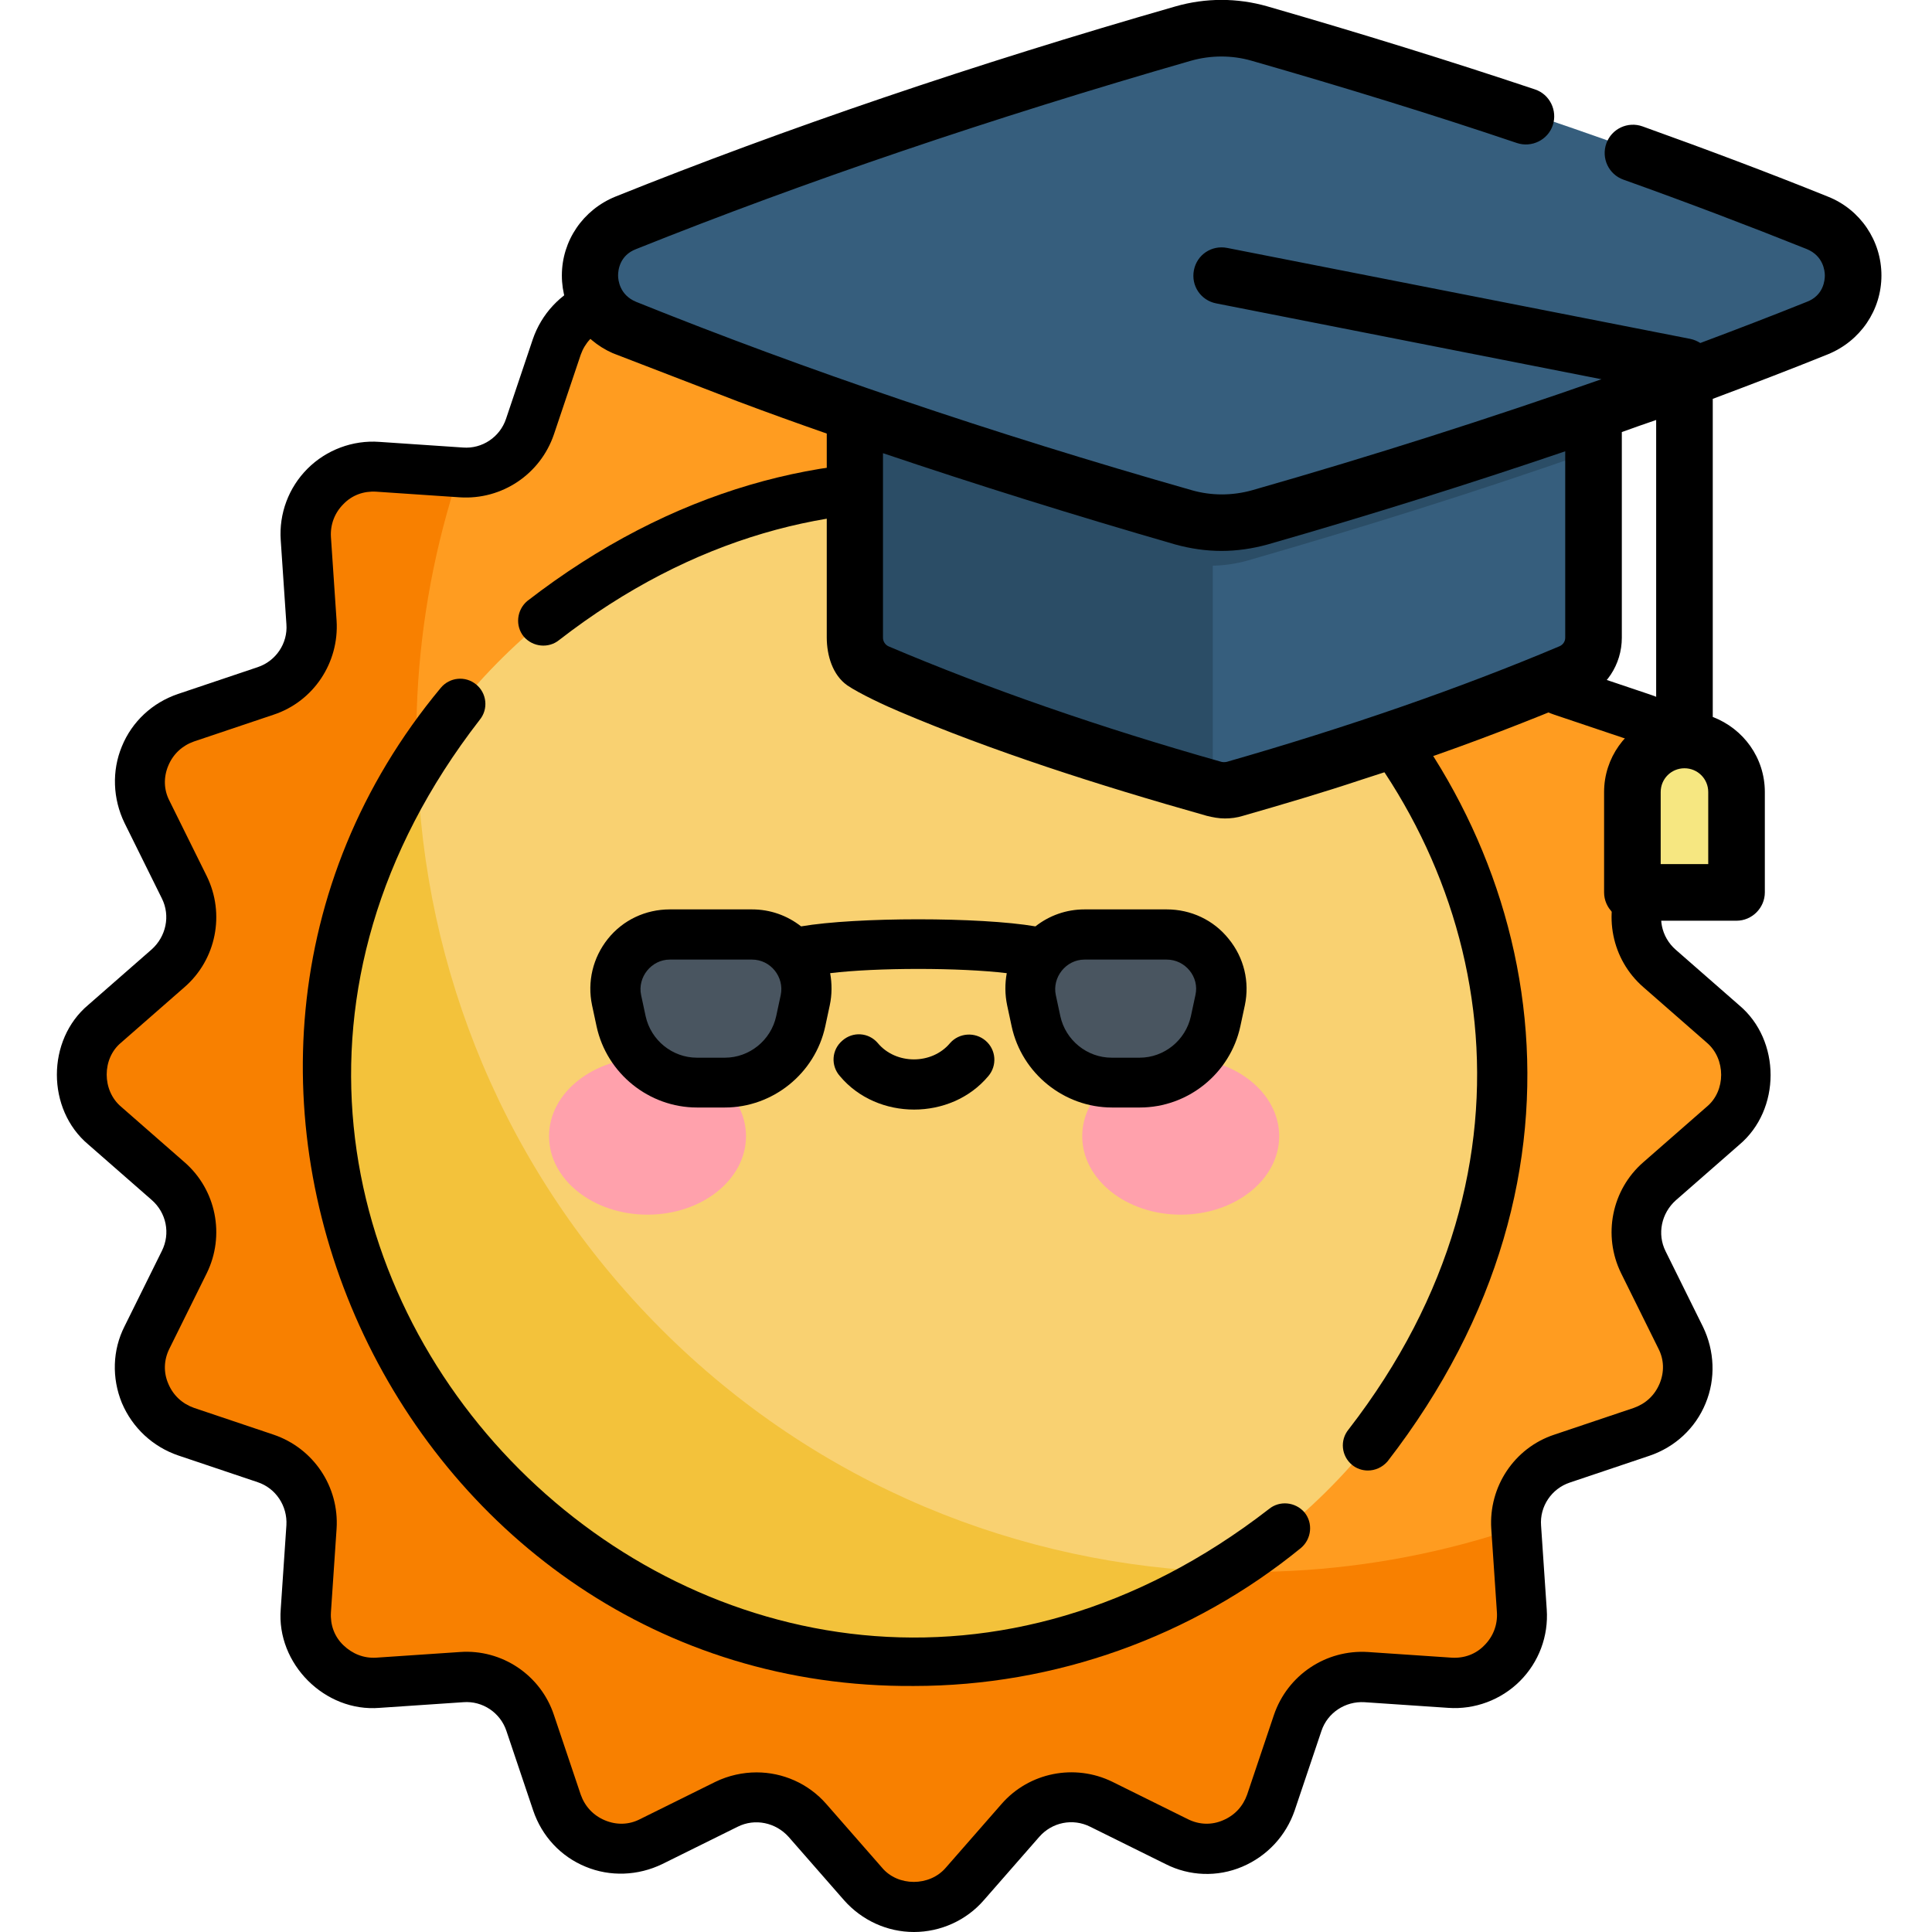 <svg xmlns:svgjs="http://svgjs.com/svgjs" xmlns="http://www.w3.org/2000/svg" xmlns:xlink="http://www.w3.org/1999/xlink" id="Layer_1" x="0px" y="0px" viewBox="0 0 512 512" style="enable-background:new 0 0 512 512;" xml:space="preserve"><style type="text/css">	.st0{fill:#F88000;}	.st1{fill:#FF9C20;}	.st2{fill:#F3C23B;}	.st3{fill:#F9D171;}	.st4{fill:#FFA1AC;}	.st5{fill:#495560;}	.st6{fill:#365E7D;}	.st7{fill:#2B4D66;}	.st8{fill:#F6E781;}	.st9{fill:#F1CB86;}</style><g>	<g id="Summer_1_">		<g id="Color_1_">			<g>				<path class="st0" d="M401.9,404.9l1.5,21.9c0.7,10.8-8.3,19.8-19.1,19.1l-22.2-1.5c-8.1-0.5-15.6,4.4-18.2,12.2l-7.1,21.1     c-3.5,10.3-15.2,15.2-25,10.3l-20-9.9c-7.3-3.6-16.1-1.9-21.5,4.3l-14.7,16.8c-7.1,8.2-19.9,8.2-27,0l-14.7-16.8     c-5.4-6.1-14.2-7.9-21.5-4.3l-20,9.9c-9.7,4.8-21.5,0-25-10.3l-7.1-21.1c-2.6-7.7-10.1-12.7-18.2-12.2l-22.2,1.5     c-10.8,0.7-19.8-8.3-19.1-19.1l1.5-22.2c0.5-8.1-4.4-15.6-12.2-18.2l-21.1-7.1c-10.3-3.5-15.2-15.2-10.3-25l9.9-20     c3.6-7.3,1.9-16.1-4.3-21.5l-16.8-14.7c-8.2-7.1-8.2-19.9,0-27l16.8-14.7c6.1-5.4,7.9-14.2,4.3-21.5l-9.9-20     c-4.8-9.7,0-21.5,10.3-25l21.1-7.1c7.7-2.6,12.7-10.1,12.2-18.2l-1.5-22.2c-0.7-10.8,8.3-19.8,19.1-19.1l21.9,1.5l71.3,208.5     L401.9,404.9z"></path>				<path class="st1" d="M456.7,271.3l-16.8-14.7c-6.1-5.4-7.9-14.2-4.3-21.5l9.9-20c4.8-9.7,0-21.5-10.3-25l-21.1-7.1     c-7.7-2.6-12.7-10.1-12.2-18.2l1.5-22.2c0.7-10.8-8.3-19.8-19.1-19.1l-22.2,1.5c-8.1,0.5-15.6-4.4-18.2-12.2l-7.1-21.1     c-3.5-10.3-15.2-15.2-25-10.3l-20,9.9c-7.3,3.6-16.1,1.9-21.5-4.3l-14.7-16.8c-7.1-8.2-19.9-8.2-27,0l-14.7,16.8     c-5.4,6.1-14.2,7.9-21.5,4.3l-20-9.9c-9.7-4.8-21.5,0-25,10.3l-7.1,21.1c-2.6,7.7-10.1,12.7-18.2,12.2l-0.3,0     C96,202,113.7,290.6,175,352s149.9,79,226.9,52.9l0-0.3c-0.5-8.1,4.4-15.6,12.2-18.2l21.1-7.1c10.3-3.5,15.2-15.2,10.3-25     l-9.9-20c-3.6-7.3-1.9-16.1,4.3-21.5l16.8-14.7C464.9,291.1,464.9,278.4,456.7,271.3L456.7,271.3z"></path>			</g>			<g>				<path class="st2" d="M324.6,416.5c-23.9,15-52.1,23.6-82.4,23.6c-85.8,0-155.3-69.5-155.3-155.3c0-30.3,8.7-58.5,23.6-82.4     l76.3,137.8L324.6,416.5z"></path>				<path class="st3" d="M397.6,284.8c0-85.8-69.5-155.3-155.3-155.3c-55.5,0-104.3,29.1-131.7,73c1.6,54.3,23.1,108.1,64.5,149.6     s95.3,62.9,149.6,64.5C368.4,389,397.6,340.3,397.6,284.8L397.6,284.8z"></path>			</g>			<g>				<g>					<ellipse class="st4" cx="171.6" cy="301.1" rx="26.1" ry="20.8"></ellipse>					<ellipse class="st4" cx="312.9" cy="301.1" rx="26.1" ry="20.8"></ellipse>				</g>				<g>					<path class="st5" d="M199.4,247.7h-21.8c-9.2,0-16,8.4-14.1,17.4l1.2,5.6c2,9.5,10.4,16.2,20.1,16.2h7.4      c9.7,0,18-6.8,20.1-16.2l1.2-5.6C215.4,256.1,208.5,247.7,199.4,247.7L199.4,247.7z"></path>					<path class="st5" d="M287.5,247.7h21.8c9.2,0,16,8.4,14.1,17.4l-1.2,5.6c-2,9.5-10.4,16.2-20.1,16.2h-7.4      c-9.7,0-18-6.8-20.1-16.2l-1.2-5.6C271.5,256.1,278.3,247.7,287.5,247.7z"></path>				</g>			</g>		</g>		<g id="Lineal_Expanded_1_">			<path d="M242.2,512c-7.1,0-13.8-3.1-18.5-8.4l-14.7-16.8c-3.4-3.8-8.9-5-13.5-2.7l-20,9.9c-6.4,3.1-13.8,3.4-20.3,0.7    c-6.6-2.7-11.6-8.1-13.9-14.9l-7.1-21.1c-1.6-4.8-6.3-8-11.4-7.6l-22.2,1.5c-14.5,1.2-27.4-11.7-26.2-26.2l1.5-22.2    c0.3-5.1-2.8-9.8-7.6-11.4l-21.1-7.1c-6.7-2.3-12.1-7.3-14.9-13.9c-2.7-6.6-2.5-14,0.7-20.3l9.9-20c2.3-4.6,1.2-10.1-2.7-13.5    l-16.8-14.7c-11.1-9.3-11.1-27.7,0-37l16.8-14.7c3.8-3.4,5-8.9,2.7-13.5l-9.9-20c-3.1-6.4-3.4-13.8-0.7-20.3    c2.7-6.6,8.1-11.6,14.9-13.9l21.1-7.1c4.8-1.6,8-6.3,7.6-11.4l-1.5-22.2c-0.5-7.1,2.1-14,7.1-19c5-5,12-7.6,19-7.1l22.2,1.5    c5.1,0.4,9.8-2.8,11.4-7.6l7.1-21.1c2.3-6.7,7.3-12.1,13.9-14.9c6.6-2.7,14-2.5,20.3,0.7l20,9.9c4.6,2.3,10.1,1.2,13.5-2.7    l14.7-16.8c9.3-11.1,27.7-11.1,37,0l14.7,16.8c3.4,3.8,8.9,5,13.5,2.7l20-9.9c6.4-3.1,13.8-3.4,20.3-0.7    c6.6,2.7,11.6,8.1,13.9,14.9l7.1,21.1c1.6,4.8,6.3,8,11.4,7.6l22.2-1.5c14.5-1.3,27.4,11.7,26.2,26.2l-1.5,22.2    c-0.3,5.1,2.8,9.8,7.6,11.4l21.1,7.1c13.8,4.4,20.9,21.3,14.2,34.2l-9.9,20c-2.3,4.6-1.2,10.1,2.7,13.5l16.8,14.7    c11.1,9.3,11.1,27.7,0,37l-16.8,14.7c-3.8,3.4-5,8.9-2.7,13.5l9.9,20c3.1,6.4,3.4,13.8,0.7,20.3c-2.7,6.6-8.1,11.6-14.9,13.9    l-21.1,7.1c-4.8,1.6-8,6.3-7.6,11.4l1.5,22.2c0.5,7.1-2.1,14-7.1,19c-5,5-12,7.6-19,7.1l-22.2-1.5c-5.1-0.3-9.8,2.8-11.4,7.6    l-7.1,21.1c-2.3,6.7-7.3,12.1-13.9,14.9s-14,2.5-20.3-0.7l-20-9.9c-4.6-2.3-10.1-1.2-13.5,2.7l-14.7,16.8    C256.1,508.9,249.3,512,242.2,512L242.2,512z M200.5,469.7c6.9,0,13.7,2.9,18.5,8.4l14.7,16.8c4.2,5.1,12.7,5.1,17,0l14.7-16.8    c7.3-8.4,19.4-10.8,29.4-5.9l20,9.9c3,1.5,6.3,1.6,9.3,0.3c3.1-1.3,5.3-3.7,6.4-6.8l7.1-21.1c3.6-10.6,13.8-17.4,24.9-16.7    l22.2,1.5c3.3,0.2,6.4-0.9,8.7-3.3c2.3-2.3,3.5-5.4,3.3-8.7l-1.5-22.2c-0.7-11.1,6.1-21.4,16.7-24.9l21.1-7.1    c3.1-1.1,5.5-3.3,6.8-6.4c1.3-3.1,1.2-6.4-0.3-9.3l-9.9-20c-4.9-10-2.5-22.1,5.9-29.4l16.8-14.7c5.1-4.2,5.1-12.7,0-17    l-16.8-14.7c-8.4-7.3-10.8-19.4-5.9-29.4l9.9-20c3.1-5.9-0.2-13.7-6.5-15.7l-21.1-7.1c-10.6-3.6-17.4-13.8-16.7-24.9l1.5-22.2    c0.2-3.3-0.9-6.4-3.3-8.7c-2.3-2.3-5.4-3.5-8.7-3.3l-22.2,1.5c-11.1,0.7-21.4-6.1-24.9-16.7l-7.1-21.1c-2-6.3-9.8-9.6-15.7-6.5    l-20,9.9c-10,4.9-22.1,2.5-29.4-5.9l-14.7-16.8c-4.2-5.1-12.7-5.1-17,0l-14.7,16.8c-7.3,8.4-19.4,10.8-29.4,5.9l-20-9.9    c-3-1.5-6.3-1.6-9.3-0.3c-3.1,1.3-5.3,3.7-6.4,6.8l-7.1,21.1c-3.6,10.6-13.8,17.4-24.9,16.7l-22.2-1.5c-3.3-0.2-6.4,0.9-8.7,3.3    c-2.3,2.3-3.5,5.4-3.3,8.7l1.5,22.2c0.7,11.1-6.1,21.4-16.7,24.9l-21.1,7.1c-3.1,1.1-5.5,3.3-6.8,6.4c-1.3,3.1-1.2,6.4,0.3,9.3    l9.9,20c4.9,10,2.5,22.1-5.9,29.4l-16.8,14.7c-5.1,4.2-5.1,12.7,0,17l16.8,14.7c8.4,7.3,10.8,19.4,5.9,29.4l-9.9,20    c-1.5,3-1.6,6.3-0.3,9.3c1.3,3.1,3.7,5.3,6.8,6.4l21.1,7.1c10.6,3.6,17.4,13.8,16.7,24.9l-1.5,22.2c-0.2,3.3,0.9,6.4,3.3,8.7    s5.4,3.5,8.7,3.3l22.2-1.5c11.1-0.8,21.4,6.1,24.9,16.7l7.1,21.1c1.1,3.1,3.3,5.5,6.4,6.8c3.1,1.3,6.4,1.2,9.3-0.3l20-9.9    C193.1,470.5,196.9,469.7,200.5,469.7L200.5,469.7z M439.9,312.9L439.9,312.9L439.9,312.9z"></path>			<g>				<path d="M362.5,389.7c-1.5,0-3-0.5-4.2-1.5c-2.8-2.3-3.3-6.5-0.9-9.4c109.5-141.4-67.9-318.7-209.2-209.2     c-2.8,2.3-7,1.9-9.4-0.9c-2.3-2.8-1.9-7,0.9-9.4c154.1-119.3,347.2,74,228,228C366.3,388.9,364.4,389.7,362.5,389.7L362.5,389.7     z"></path>				<path d="M242.2,446.8c-135.2,1-211.7-160.7-125.4-264.5c2.3-2.8,6.5-3.3,9.4-0.9c2.8,2.3,3.3,6.5,0.9,9.4     C17.6,332.1,195,509.4,336.3,399.9c2.8-2.3,7-1.9,9.4,0.9c2.3,2.8,1.9,7-0.9,9.4C315.9,433.8,279.5,446.8,242.2,446.8     L242.2,446.8z"></path>			</g>			<g>				<path d="M325.6,248.8c-4-5-10-7.8-16.4-7.8h-21.8c-4.8,0-9.3,1.6-13,4.5c-14.6-2.5-47.5-2.5-62.1,0c-3.7-2.9-8.2-4.5-13-4.5     h-21.8c-6.4,0-12.4,2.8-16.4,7.8c-4,5-5.5,11.4-4.2,17.6l1.2,5.6c2.7,12.5,13.9,21.5,26.6,21.5h7.4c12.7,0,23.9-9,26.6-21.5     l1.2-5.6c0.6-2.8,0.6-5.7,0.1-8.5c12.3-1.5,34.4-1.5,46.8,0c-0.5,2.8-0.5,5.6,0.1,8.5l1.2,5.6c2.7,12.5,13.9,21.5,26.6,21.5h7.4     c12.7,0,23.9-9,26.6-21.5l1.2-5.6C331.2,260.2,329.7,253.8,325.6,248.8L325.6,248.8z M206.9,263.7l-1.2,5.6     c-1.4,6.4-7.1,11-13.6,11h-7.4c-6.5,0-12.2-4.6-13.6-11l-1.2-5.6c-1-4.7,2.7-9.4,7.6-9.4h21.8     C204.2,254.3,207.9,258.9,206.9,263.7z M316.8,263.7l-1.2,5.6c-1.4,6.4-7.1,11-13.6,11h-7.4c-6.5,0-12.2-4.6-13.6-11l-1.2-5.6     c-1-4.7,2.7-9.4,7.6-9.4h21.8C314.1,254.3,317.9,258.9,316.8,263.7L316.8,263.7z"></path>				<path d="M261.2,275.8c-2.8-2.4-7-2.1-9.4,0.6c-4.8,5.8-14.4,5.8-19.2,0c-2.4-2.8-6.6-3.1-9.4-0.6c-2.8,2.4-3.1,6.6-0.6,9.4     c9.9,11.8,29.4,11.8,39.3,0C264.3,282.4,264,278.2,261.2,275.8L261.2,275.8z"></path>			</g>		</g>	</g></g><g>	<path class="st6" d="M419.3,80.8v86.1c0,4-2.4,7.7-6.1,9.2c-26.7,11.3-56.4,21.6-89,30.9c-0.9,0.2-1.8,0.4-2.7,0.4  s-1.9-0.1-2.7-0.4c-32.6-9.3-62.3-19.6-89-30.9c-3.7-1.6-6.1-5.2-6.1-9.2V83.9l97.9-1.5L419.3,80.8z"></path>	<path class="st7" d="M321.4,82.3v125.1c-0.9,0-1.9-0.1-2.7-0.4c-32.6-9.3-62.3-19.6-89-30.9c-3.7-1.6-6.1-5.2-6.1-9.2V83.9  L321.4,82.3z"></path>	<path class="st7" d="M419.3,84.2v36.3c-28.1,9.8-57.6,19.1-88.5,28c-6.6,1.9-13.7,1.9-20.3,0c-30.3-8.7-59.4-17.9-87.1-27.5V87.2  L419.3,84.2z"></path>	<path class="st6" d="M478.6,57c-45.2-18.1-94.4-34.8-147.8-50.1c-6.6-1.9-13.6-1.9-20.3,0C257.2,22.2,208,38.9,162.8,57  c-12.6,5.1-12.6,22.9,0,28c45.2,18.1,94.4,34.8,147.8,50.1c6.6,1.9,13.6,1.9,20.3,0c53.3-15.3,102.6-32,147.8-50.1  C491.2,79.9,491.2,62.1,478.6,57z"></path>	<path class="st8" d="M443.4,194.1c-7.6,0-13.8,6.2-13.8,13.8v26.6h27.6v-26.6C457.2,200.2,451,194.1,443.4,194.1z"></path>	<path class="st9" d="M447.9,194.8c-5.4,1.9-9.3,7-9.3,13v26.6h-9v-26.6c0-7.6,6.2-13.8,13.8-13.8  C444.9,194.1,446.5,194.3,447.9,194.8z"></path>	<path d="M452.7,229h-12.6v-19.1c0-3.5,2.8-6.3,6.3-6.3s6.3,2.8,6.3,6.3L452.7,229L452.7,229z M375.1,202c15.5-5.3,30.2-11,44-16.8  c6.5-2.7,10.7-9.1,10.7-16.2v-54.5c3.1-1.1,6.1-2.2,9.1-3.2V190c-8,3-13.8,10.8-13.8,19.9v26.6c0,4.1,3.4,7.5,7.5,7.5h27.6  c4.1,0,7.5-3.4,7.5-7.5v-26.6c0-9.1-5.7-16.8-13.8-19.9v-84.3c10.4-3.9,20.6-7.8,30.5-11.8c8.6-3.5,14.2-11.7,14.2-20.9  s-5.6-17.5-14.2-20.9l0,0c-15.6-6.3-32.1-12.5-49.1-18.6c-3.9-1.4-8.2,0.6-9.6,4.5c-1.4,3.9,0.6,8.2,4.5,9.6  c16.8,6,33.1,12.2,48.6,18.4c4.4,1.8,4.8,5.8,4.8,7s-0.3,5.3-4.8,7c-9.2,3.7-18.6,7.3-28.2,10.9c-0.8-0.5-1.7-0.9-2.7-1.1  L325.2,65.7c-4.1-0.8-8,1.8-8.8,5.9s1.8,8,5.9,8.8l102.1,20.1c-29.4,10.3-60.3,20.2-92.5,29.4c-5.3,1.5-10.9,1.5-16.1,0  C262.8,114.8,213.3,98,168.6,80c-4.4-1.8-4.8-5.8-4.8-7s0.3-5.3,4.8-7c44.7-17.9,94.2-34.7,147-49.9c5.3-1.5,10.9-1.5,16.1,0  c24.4,7,48.1,14.3,70.3,21.8c3.9,1.3,8.2-0.8,9.5-4.7s-0.8-8.2-4.7-9.5c-22.4-7.5-46.3-14.9-70.9-22c-8-2.3-16.4-2.3-24.4,0  C258.2,17,208.2,34,163.1,52.1c-8.6,3.5-14.2,11.7-14.2,20.9c0,9,5.3,17,13.5,20.6l33.2,12.8c7.7,2.9,15.5,5.7,23.5,8.5l0,54  c0,4.9,1.6,10,5.4,12.7c3.2,2.2,10.3,5.5,13.9,7c24.5,10.4,52,19.3,81.4,27.6c1.6,0.4,3.2,0.7,4.8,0.7s3.2-0.2,4.8-0.7  c10.8-3.1,21.3-6.2,31.5-9.6L375.1,202z M414.8,169c0,1-0.6,1.9-1.6,2.3c-26.3,11.1-56,21.4-88.1,30.6c-0.5,0.1-1,0.1-1.4,0  c-32.2-9.1-61.8-19.4-88.2-30.6c-0.9-0.4-1.5-1.3-1.5-2.3v-48.9c24.9,8.4,50.8,16.5,77.5,24.2c4,1.1,8.1,1.7,12.2,1.7  c4.1,0,8.2-0.6,12.2-1.7c27.2-7.8,53.6-16.1,78.9-24.7V169z"></path></g></svg>